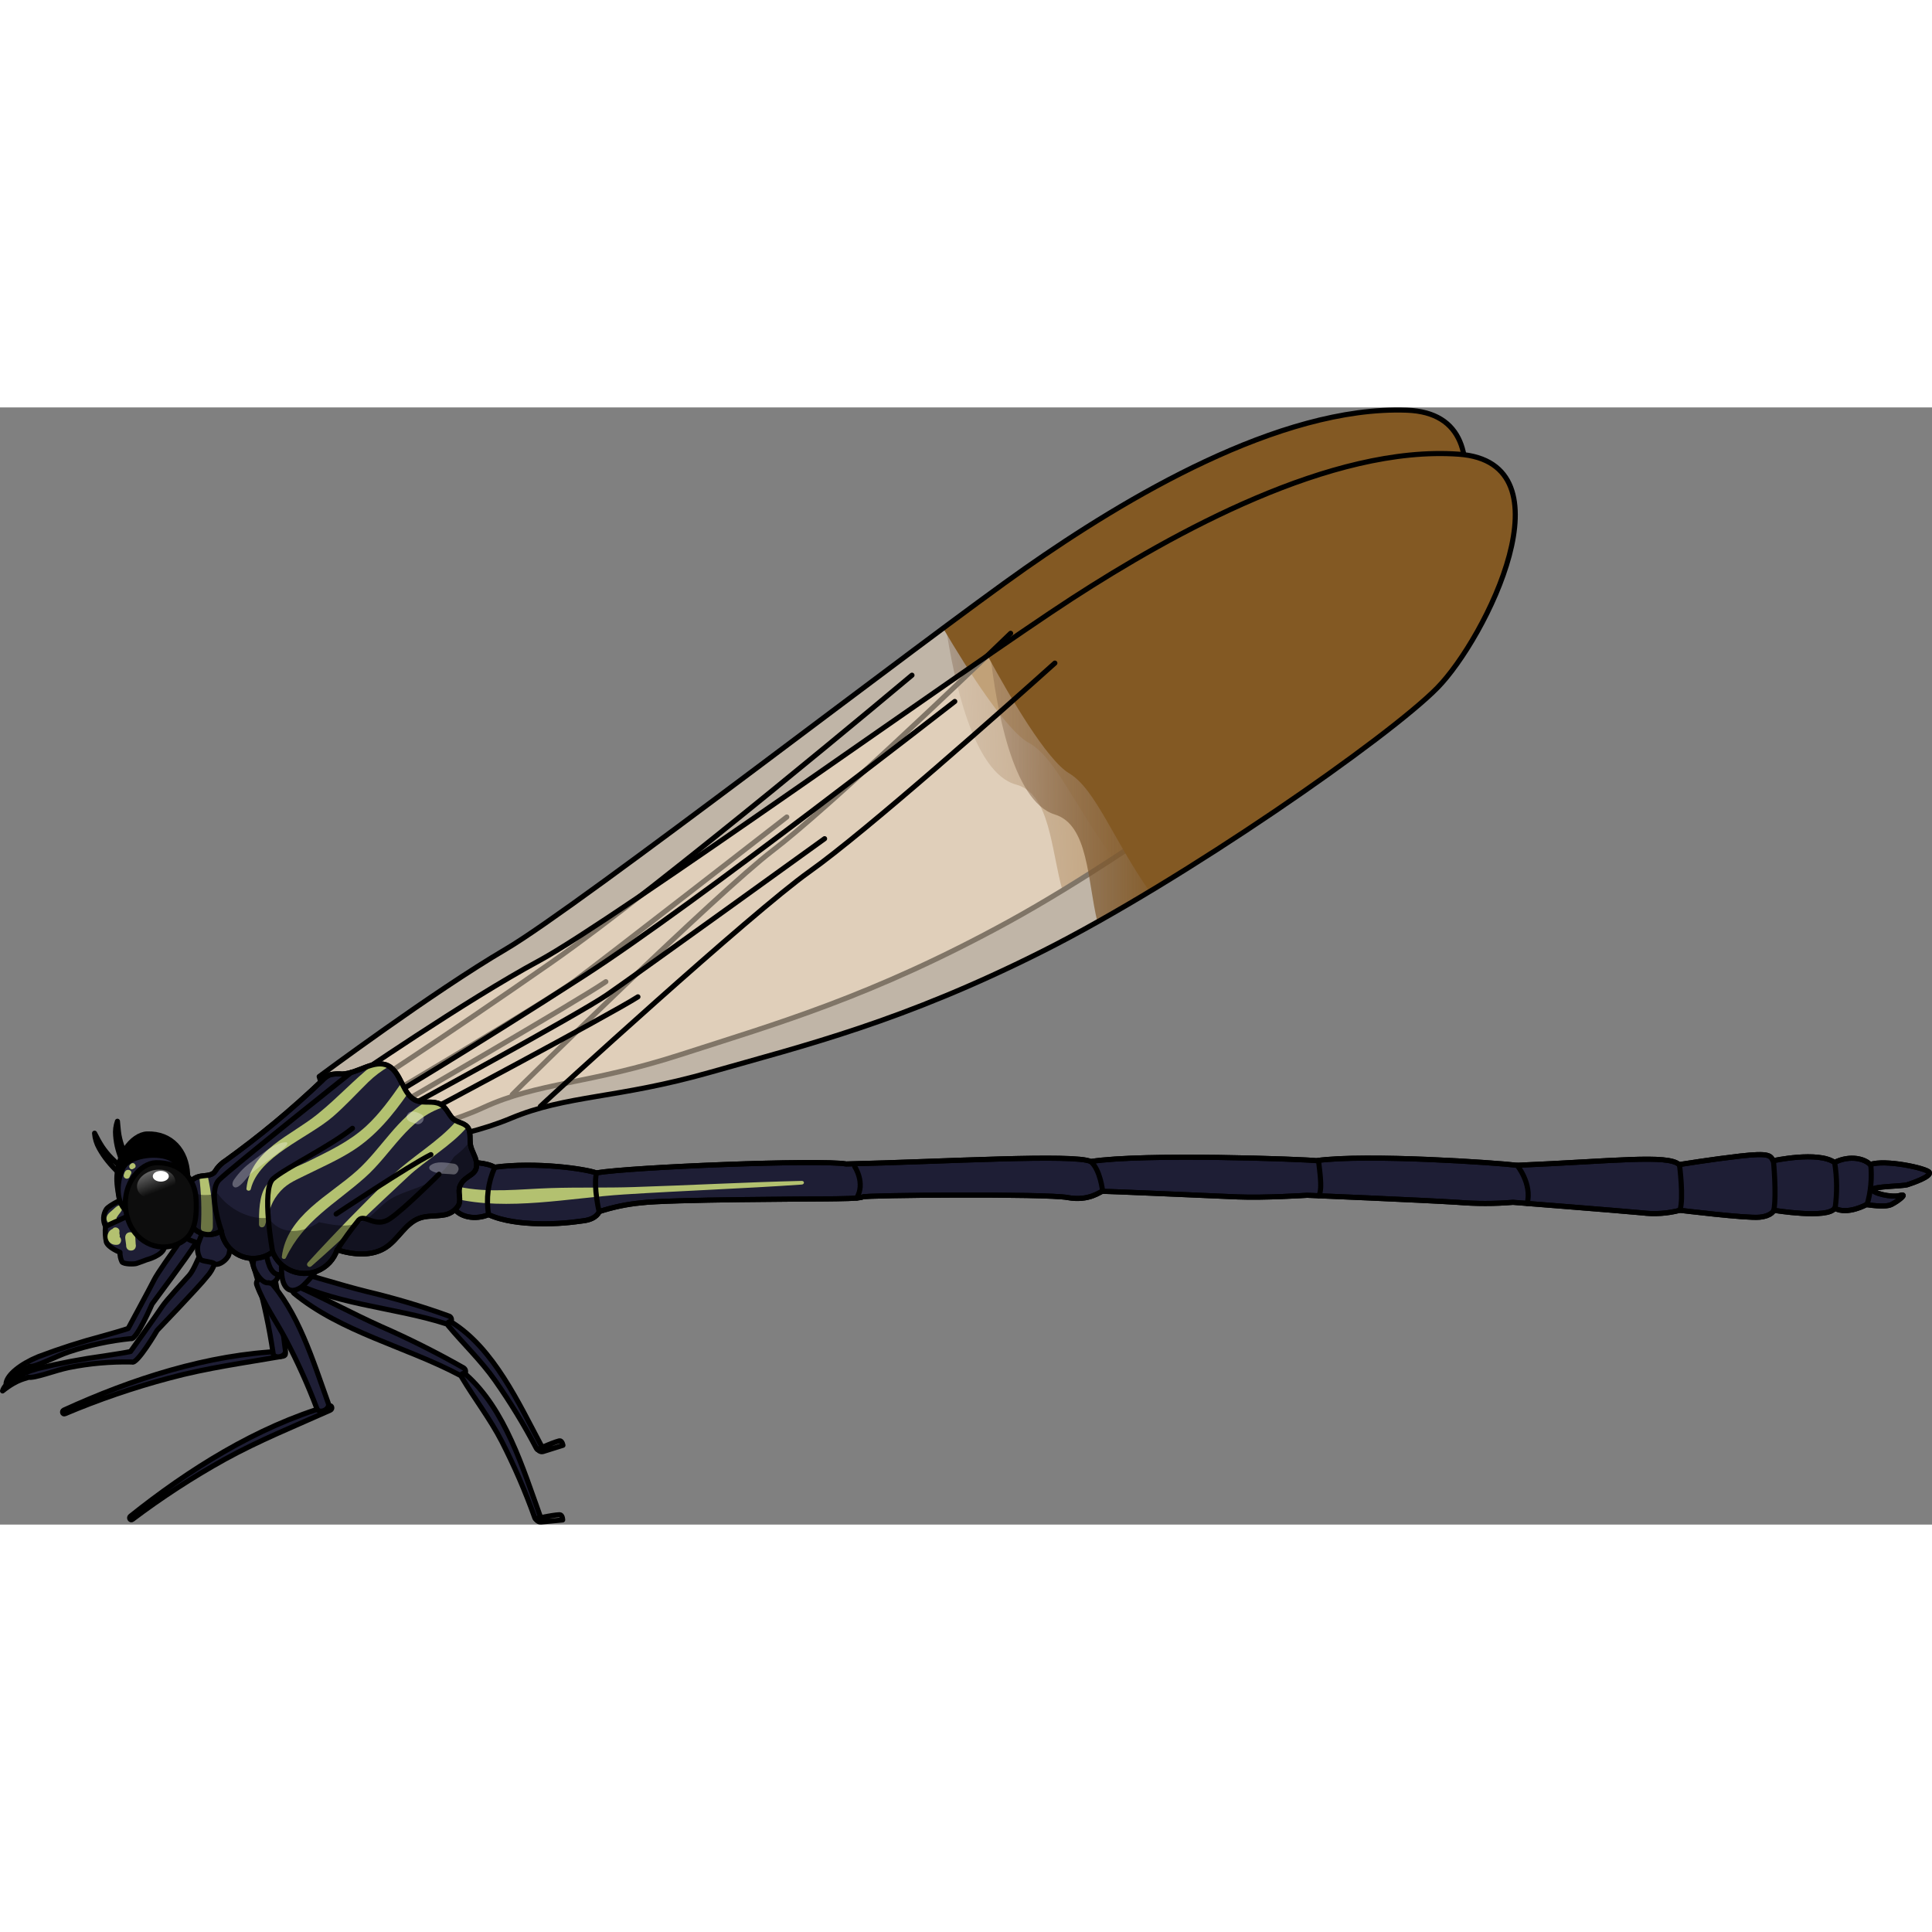 <?xml version="1.0" encoding="utf-8"?>
<!-- Created by: Science Figures, www.sciencefigures.org, Generator: Science Figures Editor -->
<svg version="1.1" id="Layer_1" xmlns="http://www.w3.org/2000/svg" xmlns:xlink="http://www.w3.org/1999/xlink" 
	 width="800px" height="800px" viewBox="0 0 378.72 218.99" enable-background="new 0 0 378.72 218.99" xml:space="preserve">
<rect x="0" y="0" width="378.72" height="218.99" fill="#808080" stroke="none"/>
<g>
	<g>
		<path opacity="0.5" fill="#FFEBCF" enable-background="new    " d="M62.57,131.16c0,0,22.36-16.63,36.62-24.99
			s82.45-61.11,101.84-74.68s49.71-31.85,74.74-30.95c22.53,0.81,6.58,35.89-2.56,45.91c-9.15,10.02-48.34,39.46-75.37,54.3
			s-46.04,20.16-64.28,26.07s-28,5.44-38.87,10.45c-10.87,5.01-24.21,6.22-25.88,6.38C65.41,141.24,62.57,131.16,62.57,131.16z"/>
		
			<linearGradient id="SVGID_1_" gradientUnits="userSpaceOnUse" x1="240.537" y1="49.96" x2="171.617" y2="49.96" gradientTransform="matrix(0.999 -0.036 0.036 0.999 -2.403 6.273)">
			<stop  offset="0" style="stop-color:#835923"/>
			<stop  offset="0.282" style="stop-color:#835923"/>
			<stop  offset="1" style="stop-color:#6F5347;stop-opacity:0"/>
		</linearGradient>
		<path fill="url(#SVGID_1_)" d="M275.78,0.53c-25.04-0.9-55.36,17.38-74.74,30.95c-3.69,2.58-9.14,6.58-15.64,11.41
			c1.46,9.99,5.31,28.77,13.78,31.04c6.69,1.79,6.82,12.7,9.09,20.75c25.78-15.71,56.93-39.45,64.96-48.24
			C282.36,36.42,298.31,1.34,275.78,0.53z"/>
		<path fill="#835923" d="M275.78,0.53c-25.04-0.9-55.36,17.38-74.74,30.95c-3.78,2.65-9.43,6.79-16.17,11.8
			c4.82,8.17,12.37,20.06,16.82,22.48c5.23,2.86,9.16,12.77,16.58,22.59c23.3-15.18,47.94-34.24,54.94-41.92
			C282.36,36.42,298.31,1.34,275.78,0.53z"/>
		<path fill="none" stroke="#000000" stroke-linecap="round" stroke-linejoin="round" d="M70.48,134.15c0,0,16.1-10.35,37.62-25.36
			s70.67-56.3,70.67-56.3"/>
		<path fill="none" stroke="#000000" stroke-linecap="round" stroke-linejoin="round" d="M73.28,136.46c0,0,33.94-20.01,39.37-24.04
			s41.58-32.13,41.58-32.13"/>
		<path fill="none" stroke="#000000" stroke-linecap="round" stroke-linejoin="round" d="M76.47,137.64c0,0,36.95-21.38,42.29-25.07
			"/>
		<path fill="none" stroke="#000000" stroke-linecap="round" stroke-linejoin="round" d="M62.57,131.16c0,0,22.36-16.63,36.62-24.99
			s82.45-61.11,101.84-74.68s49.71-31.85,74.74-30.95c22.53,0.81,6.58,35.89-2.56,45.91c-9.15,10.02-48.34,39.46-75.37,54.3
			s-46.04,20.16-64.28,26.07s-28,5.44-38.87,10.45c-10.87,5.01-24.21,6.22-25.88,6.38C65.41,141.24,62.57,131.16,62.57,131.16z"/>
		<path fill="none" stroke="#000000" stroke-linecap="round" stroke-linejoin="round" d="M100.42,134.7
			c1.29-1.39,40.19-39.55,51.06-47.85s37.81-34.06,46.63-42.57"/>
	</g>
	<path fill="#1E1E35" stroke="#000000" stroke-linecap="round" stroke-linejoin="round" d="M36.24,160.49
		c-0.19,0.15-0.75,2.67-1.54,3.83s-3.81,5.31-4.53,6.78c-0.73,1.47-5.04,9.44-5.04,9.44s-0.58,0.25-5,1.49
		c-4.28,1.13-8.5,2.49-12.64,4.06c-3.48,1.44-6.06,3.51-6.3,5.19c2.78-2.87,4.49-2.99,4.64-3.28c1.35,0.08,5.06-1.98,7.64-2.85
		c3.95-1.32,8.04-2.2,12.19-2.62c1.05,0.43,4.15-6.77,4.15-6.77s7.22-9.66,8.38-11.64c0.57-0.81,0.98-1.73,1.19-2.7
		C39.39,161.42,37.89,159.13,36.24,160.49z"/>
	<path fill="#1E1E35" stroke="#000000" stroke-linecap="round" stroke-linejoin="round" d="M55.5,185.02
		c-14.72,0.55-29.75,5.48-43,11.54c-0.43,0.2-0.22,0.9,0.22,0.71c6.65-2.81,13.49-5.15,20.46-7c7.38-2,14.88-3,22.39-4.31
		C56.09,185.86,56.1,185.02,55.5,185.02z"/>
	<path fill="#1E1E35" stroke="#000000" stroke-linecap="round" stroke-linejoin="round" d="M55.95,184.88
		c0.17,1.24-2.25,1.76-2.41,0.54c-0.73-4.92-1.76-9.8-3.1-14.59c-1.06-3.86-2.71-7.58-3.27-11.59c-0.15-1.12,1.78-1.61,2.29-0.77
		C54.04,165.92,54.79,176.17,55.95,184.88z"/>
	<path fill="#955E43" stroke="#000000" stroke-linecap="round" stroke-linejoin="round" d="M52.35,152.66
		c-1.81-0.37-4.41,0.46-4.85,2.44c-0.23,1,0.69,4.14,2,4.19c0.22,0.19,0.52,0.26,0.81,0.2c0.53-0.11,0.99-0.46,1.23-0.95
		c0.54-0.23,1.03-0.57,1.44-1C54.26,156.09,54.8,153.15,52.35,152.66z"/>
	<path fill="#1E1E35" stroke="#000000" stroke-linecap="round" stroke-linejoin="round" d="M64.49,195.69
		c-14.14,4.12-27.52,12.55-38.93,21.67c-0.37,0.29,0,0.92,0.39,0.62c5.76-4.35,11.82-8.29,18.13-11.79
		c6.69-3.69,13.71-6.51,20.67-9.63C65.26,196.33,65.07,195.54,64.49,195.69z"/>
	<path fill="#1E1E35" stroke="#000000" stroke-linecap="round" stroke-linejoin="round" d="M64.36,195.23c0.42,1.17-1.82,2.2-2.25,1
		c-1.76-4.66-3.81-9.2-6.13-13.6c-1.86-3.55-4.26-6.82-5.65-10.63c-0.39-1.06,1.39-1.95,2.07-1.24
		C58.46,177.12,61.37,186.97,64.36,195.23z"/>
	<path fill="#1E1E35" stroke="#000000" stroke-linecap="round" stroke-linejoin="round" d="M53.75,164.45
		c-1.85,0.09-4.17,1.53-4.12,3.56c0,1,1.68,3.85,3,3.57c0.27,0.12,0.57,0.12,0.84,0c0.5-0.22,0.87-0.65,1-1.18
		c0.47-0.38,0.86-0.85,1.14-1.39C56.43,167.32,56.24,164.34,53.75,164.45z"/>
	<g>
		<path opacity="0.5" fill="#FFEBCF" enable-background="new    " d="M68.23,132.11c0,0,22.94-15.82,37.49-23.67
			s84.58-58.13,104.44-71s50.81-30.06,75.8-28.27c22.49,1.61,5.3,36.1-4.2,45.79s-49.72,37.71-77.26,51.58s-46.73,18.51-65.17,23.76
			c-18.44,5.25-28.18,4.44-39.22,9.06s-24.42,5.35-26.09,5.45C70.71,142.29,68.23,132.11,68.23,132.11z"/>
		<linearGradient id="SVGID_2_" gradientUnits="userSpaceOnUse" x1="248.284" y1="54.953" x2="179.364" y2="54.953">
			<stop  offset="0" style="stop-color:#835923"/>
			<stop  offset="0.282" style="stop-color:#835923"/>
			<stop  offset="1" style="stop-color:#6F5347;stop-opacity:0"/>
		</linearGradient>
		<path fill="url(#SVGID_2_)" d="M285.96,9.17c-24.99-1.79-55.94,15.4-75.8,28.27c-3.78,2.45-9.37,6.25-16.04,10.85
			c1.11,10.04,4.28,28.94,12.66,31.51c6.62,2.03,6.36,12.93,8.34,21.06c26.32-14.79,58.3-37.4,66.64-45.9
			C291.26,45.27,308.45,10.78,285.96,9.17z"/>
		<path fill="#835923" d="M285.96,9.17c-24.99-1.79-55.94,15.4-75.8,28.27c-3.88,2.51-9.67,6.45-16.58,11.22
			c4.53,8.33,11.65,20.48,16.01,23.07c5.13,3.04,8.7,13.09,15.76,23.16c23.82-14.34,49.13-32.51,56.4-39.93
			C291.26,45.27,308.45,10.78,285.96,9.17z"/>
		<path fill="none" stroke="#000000" stroke-linecap="round" stroke-linejoin="round" d="M76.03,135.38c0,0,16.46-9.77,38.5-24
			s72.63-53.74,72.63-53.74"/>
		<path fill="none" stroke="#000000" stroke-linecap="round" stroke-linejoin="round" d="M78.74,137.79c0,0,34.63-18.79,40.2-22.62
			s42.7-30.63,42.7-30.63"/>
		<path fill="none" stroke="#000000" stroke-linecap="round" stroke-linejoin="round" d="M81.89,139.09c0,0,37.69-20.05,43.16-23.55
			"/>
		<path fill="none" stroke="#000000" stroke-linecap="round" stroke-linejoin="round" d="M68.23,132.11c0,0,22.94-15.82,37.49-23.67
			s84.58-58.13,104.44-71s50.81-30.06,75.8-28.27c22.49,1.61,5.3,36.1-4.2,45.79s-49.72,37.71-77.26,51.58s-46.73,18.51-65.17,23.76
			c-18.44,5.25-28.18,4.44-39.22,9.06s-24.42,5.35-26.09,5.45C70.71,142.29,68.23,132.11,68.23,132.11z"/>
		<path fill="none" stroke="#000000" stroke-linecap="round" stroke-linejoin="round" d="M105.93,137
			c1.34-1.34,41.57-38.09,52.73-46s39-32.69,48.12-40.88"/>
	</g>
	<path fill="#1E1E35" stroke="#000000" stroke-linecap="round" stroke-linejoin="round" d="M347.71,157.38c0,0-0.33,1.11-2.82,1.36
		s-15.58-1.36-15.58-1.36c-2.44,0.64-4.98,0.81-7.48,0.5c-4.65-0.44-25.25-2.06-25.25-2.06c-3.61,0.3-7.25,0.3-10.86,0
		c-6.72-0.43-29.47-1.38-29.47-1.38s-8.42,0.54-13.62,0.32s-26-1.13-26.49-1.1s-2.6,2-6.88,1.22s-39.67-0.47-40.17-0.12
		s-4.66,0.36-7.2,0.39s-30.82,0.1-36.31,0.78c-2.76,0.27-5.49,0.85-8.13,1.71c0,0-0.4,1.43-3,1.79s-3.52,0.41-3.52,0.41
		s-9.5,1-15.17-1.61c-2.46,1.08-5.84,0.62-7-1.63s3.19-8.27,3.19-8.27c0.12-0.53,3.58-0.27,5,0.61c8.2-1.1,17.88,0.34,19.93,1.11
		c7.06-1.17,43.9-2.64,49-1.75c19.33-0.45,44.79-2,47.93-0.48c10.4-1.63,42-0.44,44.22-0.17c9.7-1.36,35.65,0.43,39.36,0.91
		c19-0.81,29.54-2.15,31.76-0.14c0.87-0.12,6.15-1,11.94-1.67s6-0.07,6.47,0.92c0,0,8.82-1.94,12.05,0.33c3.16-1.54,6-0.66,7,0.42
		c2.83-1.07,11.08,0.71,11.57,1.52s-3.32,2.12-4.29,2.43s-6.63,0.3-6.79,0.95s3.64,1.63,5.34,1.15s-0.41,1.16-1.7,1.79
		s-4.86,0-4.86,0s-3.72,2.09-6.23,0.72C358.31,159.12,347.71,157.38,347.71,157.38z"/>
	<path fill="#B3C170" d="M157.14,151.62c-10.99,0.26-21.95,0.86-32.94,1.21c-5.43,0.18-10.87,0.02-16.3,0.2
		c-5.98,0.19-12.17,1.01-18.02-0.27c-1.9-0.42-2.69,1.85-0.81,2.3c10.34,2.5,22.69-0.11,33.22-0.78
		c11.61-0.74,23.25-1.14,34.85-1.94C157.73,152.31,157.75,151.61,157.14,151.62z"/>
	<path fill="#1E1E35" stroke="#000000" stroke-linecap="round" stroke-linejoin="round" d="M39.07,166.54
		c-0.21,0.13-1.07,2.56-2,3.61s-4.43,4.8-5.33,6.17c-0.9,1.37-6.16,8.75-6.16,8.75s-0.61,0.17-5.15,0.86
		c-4.39,0.6-8.74,1.42-13.04,2.48c-3.63,1.01-6.45,2.74-6.89,4.38c3.12-2.51,4.82-2.41,5.01-2.68c1.33,0.24,5.26-1.34,7.93-1.89
		c4.09-0.83,8.25-1.19,12.42-1.1c0.99,0.56,4.95-6.21,4.95-6.21s8.35-8.7,9.75-10.52c0.67-0.73,1.18-1.59,1.51-2.53
		C42.08,167.85,40.88,165.4,39.07,166.54z"/>
	<path fill="none" stroke="#000000" stroke-linecap="round" stroke-linejoin="round" d="M117.45,157.68c0,0-1.14-4.79-0.54-7.59"/>
	<path fill="none" stroke="#000000" stroke-linecap="round" stroke-linejoin="round" d="M95.78,158.27
		c-0.53-3.15-0.11-6.38,1.2-9.29"/>
	<path fill="none" stroke="#000000" stroke-linecap="round" stroke-linejoin="round" d="M347.71,157.38c0,0-0.33,1.11-2.82,1.36
		s-15.58-1.36-15.58-1.36c-2.44,0.64-4.98,0.81-7.48,0.5c-4.65-0.44-25.25-2.06-25.25-2.06c-3.61,0.3-7.25,0.3-10.86,0
		c-6.72-0.43-29.47-1.38-29.47-1.38s-8.42,0.54-13.62,0.32s-26-1.13-26.49-1.1s-2.6,2-6.88,1.22s-39.67-0.47-40.17-0.12
		s-4.66,0.36-7.2,0.39s-30.82,0.1-36.31,0.78c-2.76,0.27-5.49,0.85-8.13,1.71c0,0-0.4,1.43-3,1.79s-3.52,0.41-3.52,0.41
		s-9.5,1-15.17-1.61c-2.46,1.08-5.84,0.62-7-1.63s3.19-8.27,3.19-8.27c0.12-0.53,3.58-0.27,5,0.61c8.2-1.1,17.88,0.34,19.93,1.11
		c7.06-1.17,43.9-2.64,49-1.75c19.33-0.45,44.79-2,47.93-0.48c10.4-1.63,42-0.44,44.22-0.17c9.7-1.36,35.65,0.43,39.36,0.91
		c19-0.81,29.54-2.15,31.76-0.14c0.87-0.12,6.15-1,11.94-1.67s6-0.07,6.47,0.92c0,0,8.82-1.94,12.05,0.33c3.16-1.54,6-0.66,7,0.42
		c2.83-1.07,11.08,0.71,11.57,1.52s-3.32,2.12-4.29,2.43s-6.63,0.3-6.79,0.95s3.64,1.63,5.34,1.15s-0.41,1.16-1.7,1.79
		s-4.86,0-4.86,0s-3.72,2.09-6.23,0.72C358.31,159.12,347.71,157.38,347.71,157.38z"/>
	<path fill="none" stroke="#000000" stroke-linecap="round" stroke-linejoin="round" d="M167.54,148.81c0,0,2.17,3.26,0.38,6.18"/>
	<path fill="none" stroke="#000000" stroke-linecap="round" stroke-linejoin="round" d="M216.14,153.66c0,0-0.42-4.2-2.33-5.84"/>
	<path stroke="#000000" stroke-linecap="round" stroke-linejoin="round" d="M28.83,142.42c-2.85,0.09-6.59,4.42-5.82,10.38
		s5.28,9,9.43,7.58c4-1.39,4.56-5.34,4.33-10.13C36.55,145.77,33.64,142.26,28.83,142.42z"/>
	<path fill="#1E1E35" stroke="#000000" stroke-linecap="round" stroke-linejoin="round" d="M39.19,156.04
		c-0.88,1.19-1.68,2.45-2.39,3.75c-0.42,1-0.42,2.13,0,3.13c0.3,0.47,2.17,0.74,2.57,1.23c0.4,0.49,2,0.06,2.85-1
		s1.06-5.38,1.06-5.38L39.19,156.04z"/>
	<g>
		<path fill="#1E1E35" stroke="#000000" stroke-linecap="round" stroke-linejoin="round" d="M55.12,170.25
			c9.67,5.69,21.95,6,32.45,9.42c0.96,0.28,1.3-1.23,0.45-1.55c-5.28-1.91-10.67-3.51-16.13-4.81c-5.44-1.35-10.76-3.12-16.17-4.5
			c-0.43-0.09-0.85,0.18-0.93,0.61C54.73,169.75,54.86,170.07,55.12,170.25z"/>
		<path fill="#1E1E35" stroke="#000000" stroke-linecap="round" stroke-linejoin="round" d="M106.15,203.6
			c0.36,0.68-0.66,1.09-1.02,0.42c-2.4-4.6-5.11-9.04-8.1-13.29c-2.76-3.93-6.14-7.09-9.17-10.74c-0.39-0.47,0.2-0.98,0.64-0.68
			C96.79,184.45,101.7,195.24,106.15,203.6z"/>
		<path fill="none" stroke="#000000" stroke-linecap="round" stroke-linejoin="round" d="M105.35,204.25c0,0,0.52,0.6,1.08,0.43
			l3.92-1.23c0,0-0.12-0.73-0.52-0.87C109.43,202.44,105.35,204.25,105.35,204.25z"/>
	</g>
	<path fill="#1E1E35" stroke="#000000" stroke-linecap="round" stroke-linejoin="round" d="M52.23,163.54c-0.52,0,0,4,0.92,5.42
		s2,1.26,3.13,0.17s3.91-7.13,3.91-7.13L52.23,163.54z"/>
	<path fill="#1E1E35" stroke="#000000" stroke-linecap="round" stroke-linejoin="round" d="M40.64,159.86
		c-0.7,1.31-1.3,2.67-1.8,4.07c-0.27,1.05-0.09,2.17,0.48,3.09c0.36,0.42,2.25,0.4,2.72,0.83s1.95-0.24,2.67-1.44
		s0.22-5.48,0.22-5.48L40.64,159.86z"/>
	<path fill="#1E1E35" stroke="#000000" stroke-linecap="round" stroke-linejoin="round" d="M24.57,154.93c0,0-3.17,1.43-3.72,2.24
		c-0.65,1.01-0.71,2.3-0.16,3.37c0.65,0.83,4,0.22,4.55,0c0.53-0.33,1.03-0.7,1.5-1.12l-1.78-4.61"/>
	<path fill="#B3C170" d="M23.04,156.53c-0.37,0.22-0.68,0.54-1,0.82c-0.31,0.28-0.67,0.54-0.91,0.88c-0.6,0.86-0.09,1.87,0.93,1.96
		c0.79,0.07,1.08-0.8,0.78-1.38c0.13-0.11,0.25-0.35,0.34-0.47c0.24-0.32,0.52-0.63,0.7-0.98C24.13,156.84,23.59,156.2,23.04,156.53
		z"/>
	<path fill="#1E1E35" stroke="#000000" stroke-linecap="round" stroke-linejoin="round" d="M20.69,160.54
		c-0.11,1.03-0.06,2.07,0.16,3.08c0.38,1.1,2.67,2,2.67,2c-0.02,0.65,0.12,1.29,0.4,1.88c0.41,0.49,2.37,0.44,2.8,0.32
		s2-0.73,2-0.73s3.21-0.8,3.53-2.5s-1.54-5.37-1.54-5.37l-3.75-1.59L20.69,160.54z"/>
	<path fill="#B3C170" d="M23.44,162.59c0.03-0.11,0.05-0.22,0.03-0.33c-0.04-0.21-0.1-0.39-0.06-0.6c0.16-0.83-0.93-1.24-1.33-0.63
		c-0.02,0.01-0.05,0.01-0.07,0.02c-0.71,0.32-1.09,1.16-0.89,1.91c0.24,0.9,1.08,1.32,1.96,1.17c0.44-0.07,0.71-0.59,0.65-0.99
		C23.69,162.89,23.59,162.72,23.44,162.59z"/>
	<g>
		<path fill="#1E1E35" stroke="#000000" stroke-linecap="round" stroke-linejoin="round" d="M57.6,173.63
			c9.27,7.66,22.09,10.51,32.57,16.09c0.9,0.48,1.56-0.94,0.68-1.46c-5.24-2.98-10.64-5.69-16.17-8.11
			c-5.53-2.48-10.78-5.36-16.26-7.81c-0.4-0.16-0.85,0.03-1.02,0.43C57.28,173.06,57.36,173.41,57.6,173.63z"/>
		<path fill="#1E1E35" stroke="#000000" stroke-linecap="round" stroke-linejoin="round" d="M105.9,217.37
			c0.27,0.73-0.86,0.93-1.1,0.21c-1.82-5.1-3.98-10.08-6.45-14.91c-2.29-4.43-5.32-8.32-7.87-12.61c-0.34-0.54,0.37-0.93,0.79-0.54
			C99.08,196.39,102.55,208.12,105.9,217.37z"/>
		<path fill="none" stroke="#000000" stroke-linecap="round" stroke-linejoin="round" d="M104.96,217.84c0,0,0.45,0.71,1.07,0.65
			l4.27-0.41c0,0-0.01-0.76-0.41-0.98C109.5,216.88,104.96,217.84,104.96,217.84z"/>
	</g>
	<path fill="#1E1E35" stroke="#000000" stroke-linecap="round" stroke-linejoin="round" d="M55.64,166.26c-0.54-0.1-0.71,3.94,0,5.5
		s1.9,1.64,3.28,0.78s5.43-6.23,5.43-6.23L55.64,166.26z"/>
	<path fill="#1E1E35" stroke="#000000" stroke-linecap="round" stroke-linejoin="round" d="M86.32,136.59
		c-1.39-0.75-3.16-0.13-4.64-0.68c-2.83-1.06-2.91-5.52-5.61-6.87c-2.7-1.35-5.89,1.53-9,1.63c-0.78-0.08-1.57-0.03-2.34,0.13
		c-0.59,0.25-1.11,0.62-1.53,1.1c-5.95,5.68-12.28,10.94-18.96,15.74c-0.65,0.41-1.22,0.93-1.69,1.53
		c-0.16,0.27-0.35,0.54-0.55,0.78c-0.74,0.75-2,0.55-3,0.81c-2.16,0.55-3.16,3.13-3.06,5.35c0.02,1.9,0.82,3.72,2.23,5
		c1.47,1.26,3.6,1.38,5.2,0.29c0.5,3.46,3.72,5.86,7.17,5.35c1.06-0.15,2.06-0.57,2.9-1.21c1.38,3.45,5.3,5.12,8.75,3.74
		c1.85-0.74,3.27-2.26,3.89-4.15c3.17,1,6.88,1.35,9.65-0.53c2.41-1.63,3.79-4.71,6.53-5.68c1.43-0.51,3-0.34,4.51-0.58
		c1.29-0.12,2.44-0.84,3.12-1.94c0.59-1.25-0.25-2.59,0.31-3.84c1-2.32,3.76-1.83,3.14-4.87c-0.22-1-0.86-1.95-1.09-3
		s0.13-2.79-0.63-3.66s-2.12-0.83-2.94-1.71S87.47,137.2,86.32,136.59z"/>
	<path fill="#B3C170" d="M26.6,164.01c-0.03-0.45-0.06-0.89-0.08-1.34c-0.04-0.6-0.51-1.06-1.13-0.98
		c-0.65,0.09-0.91,0.65-0.83,1.24c0.06,0.42,0.12,0.84,0.17,1.26c-0.04,0.53,0.26,1.09,0.95,1.09
		C26.45,165.28,26.75,164.58,26.6,164.01z"/>
	<path fill="#B3C170" d="M40.55,150.46c-0.44,0.04-0.87,0.12-1.31,0.17c-0.07,0.02-0.14,0.04-0.2,0.05
		c0.42,3.32,0.53,6.65,0.34,10.01c-0.09,1.5,2.31,1.51,2.34,0c0.07-3.48-0.29-6.89-1.06-10.26
		C40.63,150.44,40.59,150.46,40.55,150.46z"/>
	<path fill="#B3C170" d="M91.6,141.01c-0.55-0.61-1.4-0.77-2.14-1.14c-3.37,3.95-8.84,7.1-12.29,10.46
		c-5.78,5.62-11.4,11.35-16.84,17.31c-0.44,0.48,0.22,1.13,0.71,0.71c6.52-5.69,12.65-11.73,18.99-17.61
		C83.52,147.48,88.41,144.8,91.6,141.01z"/>
	<path fill="#B3C170" d="M87.04,137.14c-0.21-0.21-0.44-0.4-0.72-0.55c-0.86-0.46-1.86-0.4-2.85-0.42
		c-5.48,2.98-8.77,9.18-13.45,13.4c-5.47,4.94-13.79,8.79-14.78,16.94c-0.05,0.41,0.61,0.58,0.79,0.21
		c3.47-7.32,9.61-10.54,15.44-15.7C76.8,146.32,80.01,139.24,87.04,137.14z"/>
	<path fill="#B3C170" d="M59.79,150.56c3.17-1.57,6.49-3.02,9.47-4.94c4.4-2.84,7.71-6.86,10.67-11.11
		c-0.46-0.63-0.84-1.38-1.21-2.13c-2.12,3.02-4.26,6.04-6.98,8.54c-3.35,3.07-7.43,4.94-11.46,6.94c-2.49,1.24-6.38,2.32-8.1,4.68
		c-1.43,1.96-1.41,5.29-1.41,7.61c0,0.69,0.95,0.77,1.17,0.16c0.82-2.33,0.93-4,2.48-6.01C55.99,152.26,57.53,151.68,59.79,150.56z"
		/>
	<path fill="#B3C170" d="M65.22,139.06c2.47-2.13,4.63-4.51,6.95-6.79c1.3-1.27,2.66-2.26,4.1-3.11c-0.07-0.04-0.13-0.08-0.2-0.12
		c-0.94-0.47-1.95-0.42-2.99-0.16c-3.68,2.9-6.82,6.39-10.79,9.62c-5.29,4.31-13.17,7.02-13.98,14.62
		c-0.05,0.49,0.74,0.58,0.85,0.12C50.72,146.76,60.42,143.2,65.22,139.06z"/>
	<path opacity="0.4" enable-background="new    " d="M92.16,143.86c-0.9,1.13-1.95,2.14-3.12,3c-1.09,1.68-2.44,3.19-4,4.45
		c-2.56,1.79-5.71,2.24-8.34,3.77c-2.32,1.35-3.73,3.84-6.38,4.79c-2.65,0.95-5.2,0.35-7.78-0.15c-3,2.06-7.15,2.68-9.64-0.47
		c-0.09-0.13-0.17-0.26-0.23-0.4c-0.93,0.1-1.87,0.07-2.79-0.1c-2.91-0.62-5.48-2.28-7.24-4.68c-2.37,0.62-4.77,0.4-6.11-1.1
		c-1.22,2.79-0.58,6.04,1.62,8.15c1.47,1.26,3.6,1.38,5.2,0.29c0.5,3.46,3.71,5.86,7.17,5.36c1.06-0.15,2.07-0.58,2.93-1.23
		c1.38,3.45,5.3,5.12,8.75,3.74c1.85-0.74,3.27-2.26,3.89-4.15c3.17,1,6.88,1.35,9.65-0.53c2.41-1.63,3.79-4.71,6.53-5.68
		c1.43-0.51,3-0.34,4.51-0.58c1.29-0.12,2.44-0.84,3.12-1.94c0.59-1.25-0.25-2.59,0.31-3.84c1-2.32,3.76-1.83,3.14-4.87
		c-0.22-1-0.86-1.95-1.09-3C92.2,144.42,92.17,144.14,92.16,143.86z"/>
	<path opacity="0.3" fill="#FFFFFF" enable-background="new    " d="M88.84,148.23c-1.4-0.17-3.23-0.58-4.45,0.34
		c-0.26,0.17-0.33,0.51-0.17,0.77c0.04,0.07,0.1,0.12,0.17,0.17c1.19,0.87,3,0.66,4.45,0.84c0.57,0.08,1-0.54,1.06-1.06
		C89.88,148.71,89.42,148.25,88.84,148.23z"/>
	<path opacity="0.3" fill="#FFFFFF" enable-background="new    " d="M82.54,138.54c-0.73-0.37-2-0.89-2.59-0.09
		c-0.27,0.29-0.32,0.72-0.14,1.07c0.39,0.65,1,0.56,1.64,0.87C82.64,140.99,83.76,139.14,82.54,138.54z"/>
	<path fill="none" stroke="#000000" stroke-linecap="round" stroke-linejoin="round" d="M86.32,136.59
		c-1.39-0.75-3.16-0.13-4.64-0.68c-2.83-1.06-2.91-5.52-5.61-6.87c-2.7-1.35-5.89,1.53-9,1.63c-0.78-0.08-1.57-0.03-2.34,0.13
		c-0.59,0.25-1.11,0.62-1.53,1.1c-5.95,5.68-12.28,10.94-18.96,15.74c-0.65,0.41-1.22,0.93-1.69,1.53
		c-0.16,0.27-0.35,0.54-0.55,0.78c-0.74,0.75-2,0.55-3,0.81c-2.16,0.55-3.16,3.13-3.06,5.35c0.02,1.9,0.82,3.72,2.23,5
		c1.47,1.26,3.6,1.38,5.2,0.29c0.5,3.46,3.72,5.86,7.17,5.35c1.06-0.15,2.06-0.57,2.9-1.21c1.38,3.45,5.3,5.12,8.75,3.74
		c1.85-0.74,3.27-2.26,3.89-4.15c3.17,1,6.88,1.35,9.65-0.53c2.41-1.63,3.79-4.71,6.53-5.68c1.43-0.51,3-0.34,4.51-0.58
		c1.29-0.12,2.44-0.84,3.12-1.94c0.59-1.25-0.25-2.59,0.31-3.84c1-2.32,3.76-1.83,3.14-4.87c-0.22-1-0.86-1.95-1.09-3
		s0.13-2.79-0.63-3.66s-2.12-0.83-2.94-1.71S87.47,137.2,86.32,136.59z"/>
	<path fill="none" stroke="#000000" stroke-linecap="round" stroke-linejoin="round" d="M25.48,150.54
		c-1.05-1.56-1.84-3.29-2.34-5.1c-0.25-0.9-0.4-1.83-0.47-2.76c-0.08-0.93,0.03-1.87,0.35-2.75c0.1,0.93,0.14,1.8,0.29,2.68
		c0.16,0.87,0.39,1.72,0.71,2.55c0.31,0.82,0.69,1.63,1.11,2.4c0.41,0.77,0.87,1.51,1.39,2.22L25.48,150.54z"/>
	<path fill="none" stroke="#000000" stroke-linecap="round" stroke-linejoin="round" d="M25.41,151.9L25.41,151.9l-0.13-0.12
		l-0.27-0.24l-0.58-0.49c-0.39-0.34-0.78-0.67-1.14-1c-0.75-0.71-1.46-1.47-2.11-2.27c-0.66-0.8-1.24-1.66-1.74-2.57
		c-0.51-0.9-0.82-1.9-0.9-2.94c0.44,0.9,0.92,1.77,1.46,2.61c0.55,0.82,1.18,1.59,1.87,2.29c0.69,0.71,1.42,1.38,2.18,2l1.16,1
		l0.59,0.47l0.3,0.24l0.17,0.13c0.09,0.09,0.17,0.19,0.25,0.29L25.41,151.9z"/>
	<path fill="#1E1E35" stroke="#000000" stroke-linecap="round" stroke-linejoin="round" d="M35.07,150.54c0,0,0.64-2.38-1.98-3.46
		c-2.62-1.08-7.91-0.41-9.04,2.09c-1.13,2.49-1.45,6.26,0.62,8.25C26.74,159.42,34.39,154.78,35.07,150.54z"/>
	<path fill="#B3C170" d="M25.65,148.28c-0.07,0.05-0.13,0.11-0.18,0.18c-0.38,0.41,0.12,1.15,0.62,0.81
		c0.07-0.05,0.14-0.09,0.22-0.13C26.98,148.8,26.3,147.74,25.65,148.28z"/>
	<path fill="#B3C170" d="M24.67,149.6c-0.24,0.22-0.33,0.54-0.41,0.84c-0.18,0.76,0.94,1.07,1.18,0.32c0.06-0.2,0.2-0.36,0.28-0.56
		C25.96,149.58,25.1,149.22,24.67,149.6z"/>
	<path fill="#0D0D0D" stroke="#000000" stroke-linecap="round" stroke-linejoin="round" d="M30.5,148.06
		c-2.86,0.08-6.59,3.99-5.83,9.37c0.76,5.38,5.29,8.12,9.44,6.83c4-1.24,4.55-4.82,4.32-9.14C38.22,151.08,35.31,147.91,30.5,148.06
		z"/>
	
		<linearGradient id="SVGID_3_" gradientUnits="userSpaceOnUse" x1="-107.264" y1="903.241" x2="-107.264" y2="914.812" gradientTransform="matrix(0.933 -0.361 0.361 0.933 -199.189 -738.57)">
		<stop  offset="0" style="stop-color:#FFFFFF"/>
		<stop  offset="1" style="stop-color:#FFFFFF;stop-opacity:0"/>
	</linearGradient>
	<path fill="url(#SVGID_3_)" d="M29.52,149.7c1.98-0.69,4.08-0.12,4.68,1.29c0.6,1.4-0.52,3.1-2.5,3.8
		c-1.98,0.69-4.08,0.12-4.68-1.29C26.42,152.09,27.54,150.39,29.52,149.7z"/>
	<ellipse fill="#FFFFFF" cx="31.52" cy="150.71" rx="1.57" ry="1.05"/>
	<path fill="none" stroke="#000000" stroke-linecap="round" stroke-linejoin="round" d="M329.22,148.46c0,0,0.87,6.56,0.09,8.92"/>
	<path fill="none" stroke="#000000" stroke-linecap="round" stroke-linejoin="round" d="M53.45,165.54c0,0-2.25-12.25,0.07-14.32
		s11.22-6.4,15.57-9.91"/>
	<path fill="none" stroke="#000000" stroke-linecap="round" stroke-linejoin="round" d="M43.38,161.41c0,0-2.75-7.69-0.42-10
		s25.91-21.07,25.91-21.07"/>
	<path fill="none" stroke="#000000" stroke-linecap="round" stroke-linejoin="round" d="M66.09,165.14c1.3-2.03,2.71-3.98,4.23-5.85
		c1.25-1.29,3.22,1.7,6.13-0.27s9.6-8.7,9.6-8.7"/>
	<path fill="none" stroke="#000000" stroke-linecap="round" stroke-linejoin="round" d="M65.89,158.12c0,0,14.25-9.49,18.58-11.65"
		/>
	<path fill="none" stroke="#000000" stroke-linecap="round" stroke-linejoin="round" d="M347.64,147.71c0,0,0.64,6.56,0.08,9.67"/>
	<path fill="none" stroke="#000000" stroke-linecap="round" stroke-linejoin="round" d="M359.64,148.04c0.48,2.98,0.5,6.01,0.08,9"
		/>
	<path fill="none" stroke="#000000" stroke-linecap="round" stroke-linejoin="round" d="M366.72,148.46
		c0.25,2.64,0.01,5.3-0.73,7.84"/>
	<path opacity="0.3" fill="#FFFFFF" enable-background="new    " d="M49.48,147.76c-1.4,0.96-2.6,2.18-3.57,3.57
		c-0.19,0.25-0.31,0.54-0.34,0.85c-0.03,0.32,0.16,0.61,0.46,0.71c0.88,0.2,2.13-1.63,2.63-2.16c2.32-2.39,8.75-6.06,7.51-6.68
		C53.98,143.94,51.16,146.54,49.48,147.76z"/>
	<path fill="none" stroke="#000000" stroke-linecap="round" stroke-linejoin="round" d="M297.39,148.56c0,0,2.96,3.6,1.98,7.48"/>
	<path fill="none" stroke="#000000" stroke-linecap="round" stroke-linejoin="round" d="M258.51,147.82c-0.07,0.52,0.9,5.35,0,6.72"
		/>
</g>
</svg>